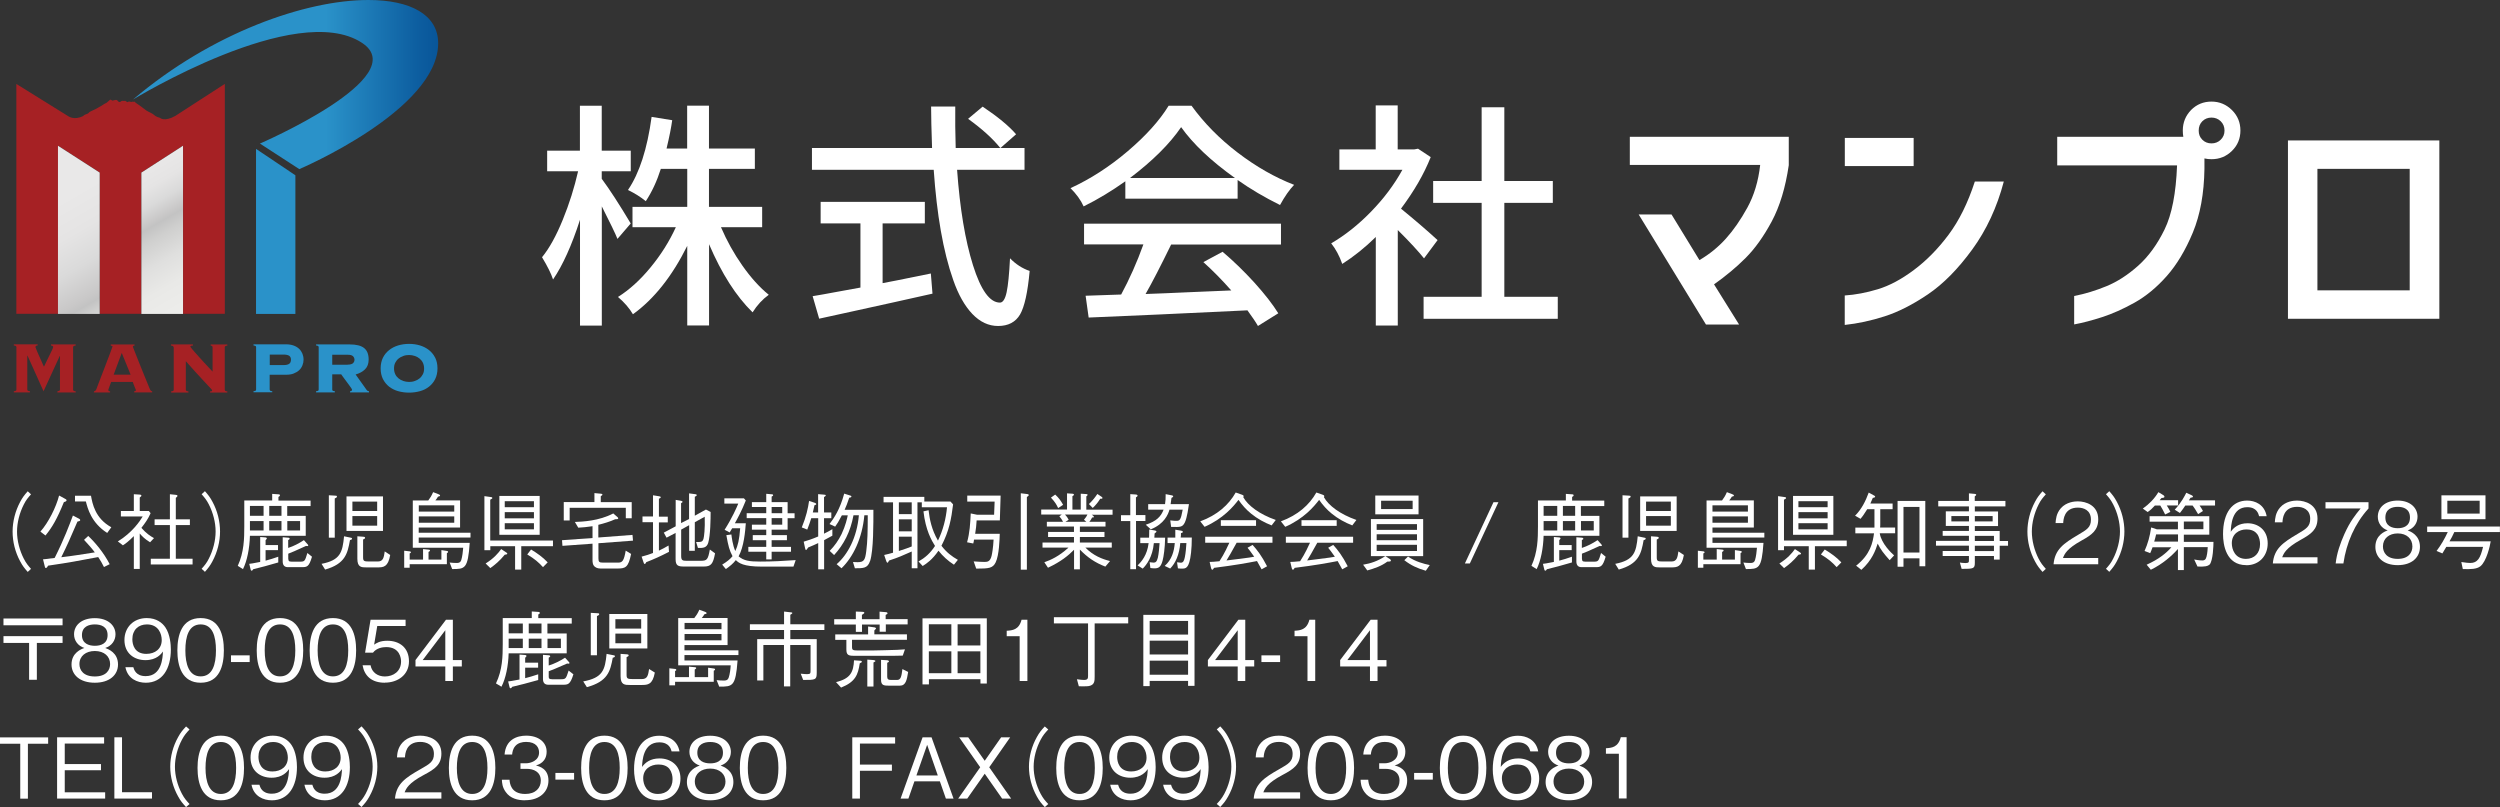 <?xml version="1.0" encoding="UTF-8"?>
<svg id="_レイヤー_2" data-name="レイヤー 2" xmlns="http://www.w3.org/2000/svg" xmlns:xlink="http://www.w3.org/1999/xlink" viewBox="0 0 287.67 92.86">
  <rect x="0" y="0" width="287.67" height="92.86" fill="#333333" stroke="none"/>
  <defs>
    <style>
      .cls-1 {
        fill: #a62124;
      }

      .cls-2 {
        fill: #fff;
      }

      .cls-3 {
        fill: url(#_名称未設定グラデーション_2);
      }

      .cls-4 {
        fill: none;
      }

      .cls-5 {
        fill: url(#_名称未設定グラデーション_14);
      }

      .cls-6 {
        clip-path: url(#clippath-1);
      }

      .cls-7 {
        fill: url(#_名称未設定グラデーション_12);
      }

      .cls-8 {
        fill: #2a92c9;
      }

      .cls-9 {
        clip-path: url(#clippath-2);
      }

      .cls-10 {
        clip-path: url(#clippath);
      }
    </style>
    <clipPath id="clippath">
      <polygon class="cls-4" points="6.67 36.12 11.47 36.12 11.47 19.86 6.67 16.77 6.67 36.12"/>
    </clipPath>
    <linearGradient id="_名称未設定グラデーション_12" data-name="名称未設定グラデーション 12" x1="1247.95" y1="-7083.29" x2="1249.24" y2="-7083.29" gradientTransform="translate(105519.09 -18572.44) rotate(90) scale(14.9 -14.9)" gradientUnits="userSpaceOnUse">
      <stop offset="0" stop-color="#e9e8e8"/>
      <stop offset=".21" stop-color="#e5e4e4"/>
      <stop offset=".4" stop-color="#dadada"/>
      <stop offset=".58" stop-color="#c9c8c8"/>
      <stop offset=".62" stop-color="#c3c3c3"/>
      <stop offset=".67" stop-color="#cfcfce"/>
      <stop offset=".77" stop-color="#dfdfde"/>
      <stop offset=".87" stop-color="#e9e9e7"/>
      <stop offset="1" stop-color="#ededeb"/>
    </linearGradient>
    <clipPath id="clippath-1">
      <polygon class="cls-4" points="16.27 19.86 16.27 36.12 21.06 36.12 21.06 16.77 16.27 19.86"/>
    </clipPath>
    <linearGradient id="_名称未設定グラデーション_2" data-name="名称未設定グラデーション 2" x1="1294.56" y1="-7133.31" x2="1295.85" y2="-7133.31" gradientTransform="translate(92970.51 -16849) rotate(90) scale(13.03 -13.03)" gradientUnits="userSpaceOnUse">
      <stop offset="0" stop-color="#e9e8e8"/>
      <stop offset=".13" stop-color="#e5e4e4"/>
      <stop offset=".24" stop-color="#dadada"/>
      <stop offset=".34" stop-color="#c9c8c8"/>
      <stop offset=".37" stop-color="#c3c3c3"/>
      <stop offset=".45" stop-color="#cfcfce"/>
      <stop offset=".61" stop-color="#dfdfde"/>
      <stop offset=".78" stop-color="#e9e9e7"/>
      <stop offset="1" stop-color="#ededeb"/>
    </linearGradient>
    <clipPath id="clippath-2">
      <path class="cls-4" d="M15.33,11.44S34.07-.03,41.64,4.92c6.02,3.93-11.73,11.6-11.73,11.6l4.53,2.94s15.98-6.79,15.98-14.48c0-3.3-3.21-4.98-8.03-4.98-7.2,0-18,3.75-27.07,11.44"/>
    </clipPath>
    <linearGradient id="_名称未設定グラデーション_14" data-name="名称未設定グラデーション 14" x1="846.25" y1="-6982.11" x2="847.54" y2="-6982.11" gradientTransform="translate(-23083.72 -190571.99) scale(27.3 -27.3)" gradientUnits="userSpaceOnUse">
      <stop offset="0" stop-color="#2a92c9"/>
      <stop offset=".53" stop-color="#2a92c9"/>
      <stop offset=".83" stop-color="#0d5ea0"/>
      <stop offset="1" stop-color="#00478e"/>
    </linearGradient>
  </defs>
  <g id="_レイヤー_2-2" data-name="レイヤー 2">
    <g>
      <g>
        <g>
          <path class="cls-1" d="M9.58,13.33c.06-.04.2-.16.29-.17.08-.01.3-.1.37-.21.06-.11.6-.3.72-.38s.74-.39.87-.5c.13-.1.29-.18.39-.22.1-.04.35-.31.43-.36.08-.05.12-.02.21.05.09.06.16.04.24,0,.08-.04.29-.05.33-.04.04.02.12.1.2.19.07.09.2.05.24.01.03-.04.14-.1.24-.1s.18.03.24,0c.07-.02.14.04.24.12.1.08.16-.01.19-.03.02-.02.11.02.16,0,.05-.02.08.05.15.05s.15-.05.15-.05c.07.07.14.01.18,0,.04-.01.06,0,.13.08.07.08.34.24.45.32.1.08.68.49.78.58.1.09.45.26.6.33.15.07.3.17.4.27s.39.23.61.28c0,0,.49.51,1.78-.21l5.7-3.69v26.46h-4.8v-19.35l-4.8,3.09v16.26h-4.8v-16.26l-4.8-3.09v19.35H1.88V9.66l5.94,3.69s.69.55,1.77-.01"/>
          <polygon class="cls-8" points="33.99 20.17 29.46 17.13 29.46 36.12 33.99 36.12 33.99 20.17"/>
          <path class="cls-1" d="M6.6,45.02c.13-.01.21-.04.25-.07.03-.03.05-.07.05-.12v-3.86l-.02-.02-1.87,4.07-1.85-4.11h-.02v3.92s.02.09.05.12c.03.03.11.05.25.07v.13h-1.85v-.13c.13-.01.21-.04.25-.07.03-.03.05-.07.05-.12v-4.89s-.02-.09-.05-.12c-.03-.03-.11-.05-.25-.07v-.13h2.74v.13c-.17,0-.25.07-.25.19,0,0,.02.06.06.17.04.11.1.24.16.39.07.15.14.32.22.5.08.18.16.35.23.51.07.16.14.31.19.44.06.12.1.21.12.25.12-.26.24-.52.37-.78.12-.25.24-.48.34-.69.1-.21.18-.38.25-.52.06-.14.1-.23.1-.26,0-.12-.08-.18-.25-.19v-.13h2.84v.13c-.13.01-.21.04-.25.07-.03.03-.05.07-.05.12v4.89s.02.09.05.12c.03.03.11.05.25.07v.13h-2.1v-.13Z"/>
          <path class="cls-1" d="M12.48,44.92s.01.06.04.08c.02.02.07.03.15.03v.13h-1.86v-.13c.08-.01.13-.04.17-.07.03-.03.07-.09.11-.17.01-.04.05-.13.1-.28.06-.15.13-.35.22-.58.09-.23.19-.5.3-.78.11-.29.22-.58.34-.88.11-.3.22-.59.33-.87.11-.28.2-.54.29-.76.08-.22.15-.41.2-.55.05-.14.08-.21.08-.22,0-.03-.02-.06-.07-.07-.05-.01-.09-.02-.14-.03v-.13h2.74v.13c-.06,0-.1.02-.14.03-.03.01-.05.05-.05.1,0,.01.03.11.1.27.07.17.15.39.26.66.11.27.23.57.36.91.14.34.28.69.42,1.04.15.35.29.7.42,1.03.14.34.26.64.37.9.06.12.1.21.14.25.04.04.09.06.15.06v.13h-2.07v-.13c.13,0,.2-.05.2-.13,0,0-.02-.05-.05-.14-.04-.09-.07-.19-.12-.29-.04-.11-.08-.21-.12-.31-.04-.1-.06-.16-.07-.2h-2.49c-.07.19-.12.34-.17.46-.04.12-.08.21-.1.28-.02.07-.04.12-.05.15-.01.03-.02.05-.02.07M15.03,43.11l-1.02-2.5-.93,2.5h1.95Z"/>
          <path class="cls-1" d="M19.97,39.95s-.02-.09-.05-.12c-.03-.03-.11-.05-.25-.07v-.13h2.53v.13c-.12,0-.2.02-.24.05-.04.02-.06.05-.06.09,0,.01.05.08.14.19.09.11.21.25.36.42.15.17.31.35.5.56.19.21.37.41.56.62.19.21.37.4.55.59.17.19.32.34.45.48v-2.8c0-.12-.07-.18-.22-.19v-.13h1.92v.13c-.13.01-.22.04-.25.07-.03.03-.05.07-.05.12v4.89s.02.09.05.12c.03.03.11.05.25.07v.13h-1.99v-.13c.1,0,.16-.01.19-.03.03-.02.05-.05.05-.08,0-.02-.01-.05-.03-.08-.02-.03-.07-.08-.14-.16-.07-.08-.17-.19-.31-.33-.14-.14-.32-.34-.54-.58-.22-.24-.5-.54-.83-.9-.33-.36-.72-.8-1.18-1.32v3.29s.02.09.05.12c.03.03.11.05.25.07v.13h-1.99v-.13c.13-.01.22-.04.25-.07.03-.03.05-.07.05-.12v-4.89Z"/>
          <path class="cls-8" d="M31.03,44.83s.02.09.05.12c.03.03.11.05.25.07v.12h-2.16v-.12c.13-.01.21-.04.25-.07.03-.03.05-.07.05-.12v-4.89c0-.05-.02-.09-.05-.12-.03-.03-.11-.05-.25-.07v-.13h3.75c.33,0,.62.05.87.14.25.09.46.22.63.38.17.16.29.35.38.56.08.21.13.43.13.67s-.04.45-.13.67c-.08.21-.21.4-.38.56-.17.16-.38.28-.63.38-.25.1-.54.14-.87.14h-1.89v1.71ZM32.63,42.01c.29,0,.51-.05.65-.15.14-.1.2-.26.2-.48,0-.2-.07-.35-.2-.44-.14-.09-.35-.14-.65-.14h-1.59v1.21h1.59Z"/>
          <path class="cls-8" d="M38.23,44.83c0,.05.02.09.05.12.03.03.11.06.25.07v.13h-2.16v-.13c.13-.01.21-.04.25-.07.03-.03.05-.07.05-.12v-4.89s-.02-.09-.05-.12c-.03-.03-.11-.05-.25-.07v-.12h3.84c.78,0,1.34.14,1.69.42.35.28.52.72.52,1.32,0,.48-.14.86-.42,1.13-.28.27-.64.47-1.08.59l1.24,1.74c.08.13.19.19.3.19v.13h-2.18v-.13c.15,0,.23-.07.23-.19,0-.01-.03-.06-.08-.15-.06-.08-.13-.19-.21-.3-.08-.12-.18-.25-.28-.38-.1-.14-.2-.27-.29-.39-.1-.12-.18-.24-.25-.34-.07-.1-.11-.16-.14-.2h-1.03v1.76ZM39.99,41.96c.31,0,.52-.06.63-.17.12-.11.17-.25.17-.4s-.06-.29-.17-.4c-.11-.12-.33-.17-.63-.17h-1.76v1.15h1.76Z"/>
          <path class="cls-8" d="M47.07,39.57c.45,0,.87.06,1.26.18.39.12.74.3,1.04.54.3.24.53.53.71.88.17.35.26.75.26,1.22s-.09.87-.26,1.22c-.17.35-.41.64-.71.88-.3.24-.64.41-1.04.52-.39.11-.82.17-1.26.17s-.87-.06-1.26-.17c-.39-.11-.74-.29-1.04-.52-.3-.24-.53-.53-.71-.88-.17-.35-.26-.75-.26-1.22s.09-.87.26-1.22c.17-.35.41-.64.71-.88.3-.24.64-.42,1.04-.54.39-.12.82-.18,1.26-.18M47.07,40.85c-.23,0-.45.03-.66.11-.21.07-.39.17-.55.3-.16.13-.28.29-.38.48-.1.19-.14.41-.14.66s.05.46.14.66c.09.19.22.35.38.48.16.13.34.23.55.3.21.07.43.11.66.11s.45-.03.66-.11c.21-.07.39-.17.55-.3.16-.13.28-.29.38-.48.1-.19.14-.41.14-.66s-.05-.46-.14-.66c-.09-.19-.22-.35-.38-.48-.16-.13-.34-.23-.55-.3-.21-.07-.42-.11-.66-.11"/>
          <g class="cls-10">
            <rect class="cls-7" x="2.16" y="16.87" width="13.83" height="19.15" transform="translate(-12.01 8.08) rotate(-30)"/>
          </g>
          <g class="cls-6">
            <rect class="cls-3" x="11.75" y="16.87" width="13.83" height="19.15" transform="translate(-10.72 12.87) rotate(-30)"/>
          </g>
          <g class="cls-9">
            <rect class="cls-5" x="15.33" y="-.03" width="35.1" height="19.49"/>
          </g>
        </g>
        <g>
          <path class="cls-2" d="M72.58,25.71l-1.53,1.78c-.23-.59-.84-1.84-1.8-3.74v13.72h-2.51v-12.18c-.95,2.95-1.99,5.24-3.1,6.87-.23-.7-.66-1.55-1.27-2.56.85-1.04,1.64-2.48,2.39-4.32.75-1.84,1.33-3.69,1.76-5.57h-3.56v-2.37h3.77v-5.17h2.51v5.17h3.34v2.37h-3.34v.86c.92,1.24,2.03,2.96,3.34,5.15M87.7,26.14h-4.74c.67,1.56,1.49,3.04,2.47,4.43.98,1.39,1.99,2.51,3.03,3.35-.72.52-1.34,1.19-1.86,2.02-1.89-1.84-3.56-4.45-5.01-7.84v9.35h-2.51v-9.16c-1.74,3.5-3.83,6.13-6.25,7.87-.41-.7-.99-1.37-1.72-1.99,1.29-.81,2.54-1.93,3.73-3.38,1.2-1.45,2.17-2.99,2.93-4.65h-4.99v-2.34h6.3v-4.37h-3.04c-.45,1.42-1.03,2.66-1.73,3.72-.57-.47-1.25-.9-2.05-1.29,1.31-1.92,2.22-4.72,2.72-8.41l2.37.38c-.11.81-.32,1.89-.65,3.26h2.37v-4.93h2.51v4.93h5.28v2.34h-5.28v4.37h6.12v2.34Z"/>
          <path class="cls-2" d="M117.89,19.54h-7.76c.32,4.45.93,8.12,1.83,10.98.9,2.86,1.93,4.3,3.1,4.3.34,0,.6-.4.77-1.19.17-.79.3-2.09.39-3.91.66.68,1.42,1.17,2.26,1.46-.22,2.44-.59,4.11-1.1,5-.52.89-1.37,1.33-2.53,1.33-1.1,0-2.08-.46-2.97-1.39-.88-.93-1.61-2.22-2.19-3.89-.59-1.67-1.06-3.56-1.43-5.66-.37-2.1-.64-4.45-.82-7.03h-14.01v-2.51h13.82c-.07-2.08-.11-3.68-.11-4.77h2.78c-.02,1.45,0,3.05.05,4.77h7.92v2.51ZM101.56,25.71v6.87c.54-.09,2.39-.46,5.55-1.11l.19,2.32c-1.35.31-2.81.63-4.39.98-1.58.35-3.23.72-4.95,1.09-1.71.38-2.95.65-3.7.81l-.75-2.59c.57-.09,1.52-.26,2.86-.51,1.33-.25,2.21-.41,2.64-.48v-7.38h-4.58v-2.48h11.99v2.48h-4.85ZM111.4,13.67l1.67-1.4c1.72,1.15,3.01,2.21,3.85,3.18l-1.81,1.59c-.88-1.1-2.12-2.22-3.72-3.37"/>
          <path class="cls-2" d="M129.49,22.85v-1.99c-1.56,1.11-3.16,2.08-4.8,2.89-.32-.72-.83-1.42-1.51-2.1,2.3-1.06,4.49-2.47,6.57-4.24,2.08-1.77,3.66-3.51,4.72-5.24h2.64c1.44,1.99,3.21,3.79,5.32,5.4,2.11,1.61,4.27,2.84,6.48,3.7-.54.56-1.08,1.33-1.62,2.32-1.78-.88-3.41-1.84-4.88-2.88v2.15h-12.93ZM124.74,28.14v-2.4h22.66v2.4h-12.64c-1.2,2.46-2.18,4.36-2.94,5.69,1.19-.04,2.96-.11,5.32-.22,2.36-.11,3.88-.17,4.54-.19-1.08-1.22-2.15-2.31-3.21-3.26l2.21-1.19c1.25,1.06,2.48,2.25,3.68,3.57,1.19,1.32,2.1,2.49,2.73,3.51l-2.34,1.46c-.23-.41-.64-1.02-1.21-1.8-7.47.36-13.57.64-18.27.83l-.35-2.51,4.09-.14c.95-1.76,1.81-3.68,2.56-5.77h-6.84ZM130.03,20.48h12.07c-2.75-1.96-4.81-3.91-6.19-5.85-1.31,1.92-3.27,3.87-5.88,5.85"/>
          <path class="cls-2" d="M165.42,27.63l-1.56,2.1c-.65-.81-1.65-1.9-3.02-3.26v10.99h-2.53v-10.19c-1.22,1.2-2.51,2.24-3.86,3.1-.32-.92-.75-1.71-1.27-2.37,1.58-.92,3.11-2.13,4.58-3.64,1.47-1.51,2.68-3.12,3.61-4.82h-7.25v-2.35h4.18v-5.06h2.53v5.06h1.91l.43-.08,1.46.97c-.77,1.94-1.91,3.91-3.42,5.93,1.54,1.26,2.95,2.46,4.2,3.61M173.1,34.15h6.15v2.53h-15.44v-2.53h6.68v-10.81h-5.58v-2.51h5.58v-8.49h2.61v8.49h5.58v2.51h-5.58v10.81Z"/>
          <path class="cls-2" d="M187.54,18.98v-3.24h18.29v3.27c-.38,2.58-1.03,4.73-1.96,6.47-.93,1.73-1.93,3.13-3,4.2-1.07,1.07-2.28,2.08-3.64,3.04l2.88,4.62h-3.81l-7.74-12.66h3.78l3.21,5.25c1.16-.68,2.17-1.5,3.05-2.48.87-.97,1.69-2.15,2.46-3.55.77-1.4,1.27-3.04,1.48-4.92h-14.99Z"/>
          <path class="cls-2" d="M212.28,15.87h7.92v3.24h-7.92v-3.24ZM230.57,20.9c-.78,2.96-1.99,5.56-3.63,7.81-1.64,2.25-3.34,3.97-5.1,5.16-1.76,1.19-3.42,2.03-4.98,2.53-1.56.5-3.09.83-4.59.99v-3.39c1.22-.08,2.49-.32,3.81-.72,1.32-.4,2.7-1.13,4.14-2.21,1.44-1.07,2.77-2.42,3.99-4.05,1.22-1.63,2.23-3.67,3.03-6.13h3.33Z"/>
          <path class="cls-2" d="M236.72,19.04v-3.3h14.51c-.04-.22-.06-.46-.06-.72,0-.92.32-1.71.96-2.37.64-.64,1.42-.96,2.34-.96s1.7.33,2.36.98c.65.65.97,1.43.97,2.35s-.32,1.7-.97,2.34c-.65.64-1.43.96-2.36.96-.28,0-.55-.03-.81-.09v1.2c-.04,2.84-.49,5.28-1.33,7.32-.85,2.04-1.85,3.71-3.01,5.02-1.16,1.31-2.4,2.33-3.71,3.06-1.31.73-2.55,1.28-3.72,1.66-1.17.38-2.24.66-3.22.84v-3.27c1.24-.24,2.48-.62,3.72-1.13,1.24-.51,2.45-1.29,3.64-2.35,1.19-1.06,2.2-2.45,3.04-4.17.84-1.72,1.32-4.18,1.44-7.38h-13.8ZM255.97,15.03c0-.44-.15-.8-.44-1.08-.29-.28-.65-.42-1.06-.42s-.77.14-1.05.42c-.28.28-.42.64-.42,1.08s.14.77.42,1.05c.28.28.63.42,1.05.42s.78-.14,1.06-.42c.29-.28.44-.63.44-1.05"/>
          <path class="cls-2" d="M280.69,36.68h-17.42v-20.52h17.42v20.52ZM277.28,19.43h-10.62v13.98h10.62v-13.98Z"/>
        </g>
      </g>
      <g>
        <path class="cls-2" d="M3.57,56.88c-.36.41-.57.65-.83,1.17-.49.96-.78,2.08-.78,3.12s.29,2.16.78,3.12c.27.52.47.76.83,1.17l-.38.35c-.37-.42-.59-.69-.87-1.22-.57-1.05-.87-2.25-.87-3.42s.31-2.37.87-3.42c.28-.53.5-.8.87-1.22l.38.35Z"/>
        <path class="cls-2" d="M7.35,57.78c-.76,1.89-1.36,2.93-2.12,3.84l-.58-.45c.92-1.04,1.8-2.79,2.15-4.15l.77.42c.06.03.09.09.09.12,0,.13-.14.17-.31.22ZM11.96,65.24c-.25-.5-.36-.68-.66-1.14-.58.11-1.9.36-2.86.53-.67.12-1.61.27-2.91.46-.04.08-.14.27-.25.27-.07,0-.1-.07-.12-.15l-.21-.85c.17-.02.23-.02.32-.03.17-.02.87-.11,1.02-.13,1.07-2.12,1.7-3.81,2.1-4.88l.71.37c.1.06.13.1.13.15,0,.11-.11.13-.32.18-.86,2-1.19,2.75-1.86,4.1,1.18-.13,2.57-.36,3.86-.56-.39-.52-.87-1.04-1.24-1.44l.48-.45c.79.74,1.8,1.94,2.47,3.25l-.66.33ZM12.33,61.32c-1.83-1.16-2.25-2.84-2.45-3.62h-1.25v-.66h1.84c.16.89.47,2.61,2.34,3.63l-.47.65Z"/>
        <path class="cls-2" d="M15.39,61.7c-.6.61-.98.88-1.25,1.05l-.58-.45c1.64-1,2.54-2.33,2.86-2.87h-2.51v-.63h1.49v-1.93l.65.04c.07,0,.22.02.22.12,0,.06-.02.08-.19.22v1.55h1.04l.21.25c-.26.62-.65,1.17-1.06,1.69.56.65,1.08.98,1.45,1.18l-.45.48c-.58-.35-.91-.68-1.19-1.01v4.08h-.68v-3.77ZM19.55,56.87l.68.07c.07,0,.19.03.19.11s-.06.13-.19.24v2.47h1.62v.66h-1.62v3.87h1.93v.66h-4.81v-.66h2.2v-3.87h-1.76v-.66h1.76v-2.89Z"/>
        <path class="cls-2" d="M23.2,65.45c.36-.41.57-.65.83-1.17.49-.96.78-2.08.78-3.12s-.29-2.16-.78-3.12c-.27-.52-.47-.76-.83-1.17l.38-.35c.37.42.59.69.87,1.22.57,1.05.87,2.25.87,3.42s-.31,2.37-.87,3.42c-.28.53-.5.8-.87,1.22l-.38-.35Z"/>
        <path class="cls-2" d="M28.76,61.64c-.04,1.44-.32,2.89-.8,3.85l-.6-.38c.72-1.56.75-3.14.75-4.53v-2.99h3.21v-.76l.72.05c.06,0,.17,0,.17.12,0,.08-.03.1-.17.18v.42h3.7v.63h-2.69v1.13h2.13v2.29h-6.43ZM30.57,64.51c.57-.16.8-.22,1.45-.45v.66c-.65.2-2.48.7-2.88.78-.05.08-.12.17-.18.17s-.09-.04-.11-.1l-.17-.69c.28-.03.32-.04,1.26-.22v-2.87l.62.05s.15.02.15.12c0,.03-.09.13-.15.2v.56h1.43v.58h-1.43v1.21ZM30.33,58.22h-1.57v1.13h1.57v-1.13ZM30.33,59.96h-1.57v1.08h1.57v-1.08ZM32.39,58.22h-1.41v1.13h1.41v-1.13ZM32.39,59.96h-1.41v1.08h1.41v-1.08ZM33.18,64.31c0,.2.03.32.38.32h.96c.55,0,.57-.07.85-1l.53.43c-.35,1.2-.59,1.2-1.2,1.2h-1.59c-.34,0-.58-.19-.58-.65v-2.79l.63.05s.17,0,.17.12c0,.05-.02.07-.17.16v.9c.66-.22,1.22-.51,1.81-.9l.45.51s.05.06.05.1c0,.06-.07.08-.11.08-.04,0-.05,0-.15-.02-.67.3-1.08.49-1.35.61-.31.13-.43.18-.69.28v.61ZM34.53,59.96h-1.47v1.08h1.47v-1.08Z"/>
        <path class="cls-2" d="M37,64.88c2.15-.42,2.41-1.3,2.59-3.17l.77.16c.05,0,.15.03.15.1,0,.13-.17.17-.24.18-.28,1.57-.55,2.73-2.86,3.39l-.41-.66ZM37.84,56.99l.71.04c.16,0,.22.02.22.1,0,.11-.06.14-.25.23v4.51h-.68v-4.88ZM39.87,57.12h4.2v3.97h-4.2v-3.97ZM43.4,58.8v-1.08h-2.85v1.08h2.85ZM43.4,60.49v-1.11h-2.85v1.11h2.85ZM42.18,65.29c-.58,0-1.06,0-1.06-1v-2.58l.68.05c.08,0,.21.02.21.12,0,.11-.13.16-.23.2v2.05c0,.42.1.48.67.48h1.02c.62,0,.7-.45.8-1.16l.63.41c-.24,1.38-.76,1.43-1.46,1.43h-1.26Z"/>
        <path class="cls-2" d="M50.79,63.3l.6.09c.09,0,.17.04.17.11s-.03.09-.14.15v1.27h-4.28v.41h-.63v-1.96l.6.07c.12,0,.17.06.17.12s-.06.1-.14.12v.71h1.54v-1.21l.6.06c.09,0,.2.02.2.1s-.1.14-.17.17v.88h1.48v-1.06ZM52.94,57.59v3.11h-4.76v.6h5.96v.55h-5.96v.62h5.87c-.21,3-.54,3.01-2.02,3.01l-.29-.75c.23.03.56.05.8.05.43,0,.52-.16.62-.67.02-.1.1-.51.14-1.08h-5.8v-5.44h1.78c.23-.31.37-.52.56-.96l.6.23c.05.02.2.08.2.16,0,.08-.08.09-.24.13-.1.17-.17.27-.3.43h2.83ZM52.27,58.87v-.72h-4.08v.72h4.08ZM52.27,60.15v-.73h-4.08v.73h4.08Z"/>
        <path class="cls-2" d="M59.98,62.85v2.69h-.71v-2.69h-2.85v.46h-.68v-6.22l.71.1c.1,0,.2.03.2.11,0,.05,0,.08-.24.2v4.7h7.22v.65h-3.66ZM58.08,63.83c-.6.73-1.14,1.17-1.66,1.54l-.54-.53c.95-.6,1.42-1.15,1.79-1.66l.57.38c.07.05.13.08.13.14,0,.09-.09.11-.29.13ZM57.46,61.54v-4.47h4.64v4.47h-4.64ZM61.44,57.67h-3.36v.69h3.36v-.69ZM61.44,58.93h-3.36v.71h3.36v-.71ZM61.44,60.2h-3.36v.71h3.36v-.71ZM62.48,65.26c-.54-.59-.94-.93-1.81-1.46l.44-.57c.69.42,1.35.88,1.91,1.48l-.54.55Z"/>
        <path class="cls-2" d="M68.86,62.5v1.74c0,.42.09.5.53.5h1.74c.51,0,.67-.25.87-1.38l.62.38c-.32,1.58-.65,1.68-1.61,1.68h-1.7c-.35,0-.58,0-.83-.18-.29-.21-.3-.54-.3-.83v-1.85l-3.46.25-.05-.65,3.51-.25v-1.36c-.69.1-1.07.14-1.64.17l-.39-.66c.88-.03,2.76-.11,4.42-.98l.49.43s.08.07.08.14c0,.1-.16.1-.36.1-.54.26-1.32.49-1.93.64v1.46l3.93-.3.06.66-3.99.3ZM72.01,59.64v-1.21h-6.46v1.46h-.68v-2.12h3.53v-1.03l.74.07c.06,0,.18.02.18.11,0,.05-.02.06-.19.18v.68h3.56v1.86h-.68Z"/>
        <path class="cls-2" d="M74.38,64.66c-.07.15-.12.23-.2.23-.06,0-.08-.04-.13-.18l-.22-.66c.61-.16.83-.24,1.31-.42v-3.54h-1.21v-.66h1.21v-2.44l.69.11c.07,0,.2.04.2.12,0,.07-.08.11-.21.17v2.06h1.02v.66h-1.02v3.25c.39-.18.71-.36,1.11-.59l.05.73c-1.07.55-1.78.86-2.6,1.18ZM80.98,65.19h-2.25c-.7,0-.99-.09-.99-.86v-3.01l-1.04.55-.32-.58,1.37-.73v-3.04l.59.1s.2.03.2.12c0,.06-.05.09-.17.16v2.29l.92-.47v-2.95l.68.09c.08,0,.2.02.2.11,0,.08-.05.11-.22.19v2.18l1.28-.71.54.28c0,.76-.02,2.71-.28,3.56-.19.59-.61.59-1.18.58l-.21-.68c.61,0,.75,0,.86-.42.05-.19.18-1.07.13-2.49l-1.14.63v3.29h-.65v-2.95l-.92.51v3.03c0,.49.15.56.6.56h1.65c.71,0,.84-.12,1.05-1.3l.6.44c-.23,1.23-.46,1.52-1.31,1.52Z"/>
        <path class="cls-2" d="M91.33,65.2h-3.65c-2.16,0-2.67-.42-3.01-.75-.32.41-.65.68-1.15,1.03l-.42-.51c.59-.36.94-.66,1.19-.97-.36-.68-.48-1.14-.71-2.42l.58-.08c.03.27.15,1.26.45,1.91.3-.64.46-1.28.56-2.62h-.92c-.07.13-.1.17-.29.48l-.58-.31c.88-1.39,1.4-2.58,1.57-3.01h-1.6v-.61h2.25l.22.25c-.48,1.21-.94,2.04-1.26,2.62h1.26c-.07.91-.21,2.69-.83,3.81.6.49,1.17.6,2.47.6,1.37,0,2.74-.07,4.1-.17l-.26.75ZM90.63,59.62v1.33h-1.84v.63h1.76v.58h-1.76v.77h2.23v.56h-2.23v.88h-.62v-.88h-2.06v-.56h2.06v-.77h-1.55v-.58h1.55v-.63h-1.65v-.58h1.65v-.75h-2.25v-.57h2.25v-.71h-1.65v-.56h1.65v-.96l.67.06c.06,0,.12.02.12.1s-.06.11-.17.16v.64h1.84v1.28h.8v.57h-.8ZM90.01,58.34h-1.22v.71h1.22v-.71ZM90.01,59.62h-1.22v.75h1.22v-.75Z"/>
        <path class="cls-2" d="M94.83,62.16v3.35h-.68v-3.02c-.46.22-.63.29-1.16.51-.06.09-.18.29-.24.29s-.09-.13-.11-.21l-.16-.75c.47-.14.97-.3,1.67-.6v-2.1h-.8c-.17.54-.24.74-.46,1.31l-.63-.25c.52-1.27.71-2.18.84-3.05l.69.23c.08.03.14.09.14.13,0,.08-.13.11-.21.14-.08.4-.11.51-.19.83h.61v-2.11l.7.06c.08,0,.18.02.18.09,0,.05-.02.07-.2.19v1.77h.84v.66h-.84v1.78c.34-.16.65-.34.96-.52v.75c-.37.21-.63.35-.96.52ZM100.11,64.56c-.27.83-.75.83-1.74.83l-.22-.72c.17,0,.35.02.53.02.74,0,.87-.25,1-1.28.14-1.06.17-2.29.17-4.12h-.39c-.24,2.63-1.28,4.8-2.63,6.1l-.56-.47c1.25-1.07,2.34-3.05,2.56-5.63h-.62c-.35,1.89-1.11,3.36-2.23,4.58l-.51-.48c.56-.56,1.02-1.22,1.37-1.94.46-.97.64-1.81.71-2.15h-.68c-.38.73-.53.97-.77,1.3l-.65-.3c.52-.68,1.21-1.7,1.69-3.5l.66.21c.07.02.17.05.17.12,0,.11-.2.14-.25.14-.23.69-.34.96-.53,1.39h3.31c0,1.53.02,4.66-.38,5.9Z"/>
        <path class="cls-2" d="M101.74,63.86c.37-.09.58-.13,1.02-.26v-5.8h-1.09v-.63h4.69v.54h3.01l.3.33c-.2,1.64-.45,3.06-1.34,4.76.6.78,1.19,1.22,1.89,1.62l-.45.56c-.68-.43-1.28-.98-1.78-1.61-.7,1.02-1.36,1.48-1.82,1.76l-.48-.52c.74-.42,1.35-.94,1.9-1.79-.39-.62-1.08-1.79-1.33-3.98l.59-.13c.12,1.03.33,2.19,1.08,3.5.58-1.2.92-2.51,1.04-3.84h-2.9v-.57h-.5v7.59h-.66v-1.93c-1.03.46-1.49.67-2.61,1.04-.07.14-.12.25-.18.25-.07,0-.1-.1-.14-.18l-.24-.71ZM104.91,57.8h-1.48v1.36h1.48v-1.36ZM104.91,59.76h-1.48v1.38h1.48v-1.38ZM103.43,63.4c.71-.22,1.07-.36,1.48-.52v-1.13h-1.48v1.65Z"/>
        <path class="cls-2" d="M115.04,59.88h-2.66c-.03.57-.08.98-.17,1.54h2.83c-.02.65-.07,2.46-.47,3.29-.33.68-.78.72-2.24.72l-.29-.83c.5.04,1.01.06,1.22.06.36,0,.67-.02.84-.7.06-.25.18-.9.23-1.87h-2.25c-.02.18-.05.31-.09.45l-.71-.14c.31-1.15.36-2.1.42-3.32l.73.15h1.96l.06-1.51h-3.15v-.69h3.84l-.09,2.85ZM118.16,57.19v8.36h-.7v-8.79l.75.09s.17.02.17.11c0,.07-.08.13-.22.23Z"/>
        <path class="cls-2" d="M125.6,59.21l.17.12s.1.08.1.14c0,.1-.11.08-.2.07-.11.24-.2.36-.32.5h1.86v.55h-2.95v.62h2.83v.58h-2.83v.64h3.67v.58h-3.04c.92.93,1.92,1.32,2.84,1.55l-.54.64c-1.18-.46-2.04-1.04-2.93-1.96v2.27h-.67v-2.25c-.66.67-1.51,1.37-3,2.07l-.42-.63c.72-.26,1.68-.67,2.78-1.69h-2.99v-.58h3.62v-.64h-2.98v-.58h2.98v-.62h-3.12v-.55h1.86c-.14-.27-.23-.41-.42-.62l.27-.21h-2.36v-.58h2.97v-1.86l.61.04c.11,0,.19.06.19.11s-.07.12-.18.18v1.54h.96v-1.83l.61.04c.13,0,.18.06.18.09,0,.05-.07.12-.15.18v1.53h3.02v.58h-2.44ZM121.76,58.47c-.18-.39-.33-.67-.83-1.21l.49-.35c.41.38.63.67.91,1.18l-.58.38ZM122.55,59.21c.2.21.29.35.42.6l-.37.23h2.4l-.27-.23c.23-.28.31-.41.4-.6h-2.58ZM126.6,57.39c-.26.42-.5.71-.86,1.06l-.44-.45c.47-.45.72-.79.97-1.16l.44.29c.06.05.15.1.15.17,0,.11-.17.1-.26.09Z"/>
        <path class="cls-2" d="M130.72,59.96v5.54h-.66v-5.54h-1.07v-.68h1.07v-2.42l.61.04c.21,0,.23.12.23.14,0,.08-.15.17-.19.19v2.04h1.09v.68h-1.09ZM133.78,64.5c-.21.79-.49.9-.96.9-.16,0-.27-.02-.45-.04l-.08-.67c.08,0,.27.05.45.05.21,0,.37-.08.49-.56.11-.48.16-1.14.2-1.68h-.66c-.14,1.59-.85,2.51-1.28,2.93l-.59-.37c.45-.43,1.1-1.17,1.27-2.56h-.96v-.63h1.01c0-.15.02-.28.02-.94l.64.11c.14.02.19.09.19.13s-.04.1-.21.21c-.02.31-.02.35-.03.49h1.24c-.02,1.18-.17,2.19-.29,2.63ZM136.34,60.11c-.27.55-.49.55-1.58.52l-.1-.75c.5.05.52.05.69.05.39,0,.52-.05.74-1.28h-1.52c-.16.55-.6,1.64-2.15,2.26l-.58-.53c1.25-.41,1.75-.95,2.05-1.73h-1.77v-.64h1.94c.06-.4.07-.66.07-1.15l.71.14s.16.03.16.11-.15.16-.2.18l-.1.72h2.11c-.05.32-.21,1.56-.47,2.1ZM136.84,64.72c-.2.69-.52.71-.81.71-.14,0-.25,0-.49-.03l-.1-.7s.4.05.44.05c.28,0,.38-.26.46-.65.09-.43.15-1.1.18-1.61h-.71c-.1,1.31-.55,2.32-1.16,2.93l-.63-.3c.83-.73,1.08-1.69,1.16-2.63h-.83v-.63h.89v-.91l.66.11c.07,0,.21.05.21.14,0,.08-.09.12-.22.15,0,.31,0,.32-.03.5h1.28c0,1.32-.13,2.34-.29,2.85Z"/>
        <path class="cls-2" d="M146.33,60.46c-.84-.33-1.65-.77-2.36-1.35-.56-.45-1.05-1-1.46-1.59-.61.79-1.76,2.16-3.9,3.1l-.5-.63c1.94-.71,3.28-1.89,4.08-3.32l.71.25c.11.04.2.08.2.17,0,.05-.02.08-.04.12.53.96,1.87,1.97,3.74,2.62l-.48.63ZM142.3,62.45c-.58,1.07-.95,1.68-1.17,2.04.84-.11,1.79-.21,2.6-.33.25-.04.43-.07.59-.1-.44-.62-.55-.76-.77-1.03l.58-.33c.5.55,1.04,1.23,1.67,2.46l-.63.35c-.4-.72-.43-.76-.53-.95-1.19.23-2.55.48-4.94.78-.06.1-.14.22-.2.22-.08,0-.12-.12-.14-.18l-.17-.72c.3,0,.48-.02,1.13-.08.58-.88,1-1.83,1.14-2.13h-2.78v-.69h7.74v.69h-4.13ZM140.48,60.51v-.65h4.05v.65h-4.05Z"/>
        <path class="cls-2" d="M155.61,60.46c-.84-.33-1.65-.77-2.36-1.35-.56-.45-1.05-1-1.46-1.59-.61.79-1.76,2.16-3.9,3.1l-.5-.63c1.94-.71,3.28-1.89,4.08-3.32l.71.25c.11.04.2.08.2.17,0,.05-.02.08-.04.12.53.96,1.87,1.97,3.74,2.62l-.48.63ZM151.58,62.45c-.58,1.07-.95,1.68-1.17,2.04.84-.11,1.79-.21,2.6-.33.25-.04.43-.07.59-.1-.44-.62-.55-.76-.77-1.03l.58-.33c.5.55,1.04,1.23,1.67,2.46l-.63.35c-.4-.72-.43-.76-.53-.95-1.19.23-2.55.48-4.94.78-.06.1-.14.22-.2.22-.08,0-.12-.12-.14-.18l-.17-.72c.3,0,.48-.02,1.13-.08.58-.88,1-1.83,1.14-2.13h-2.78v-.69h7.74v.69h-4.13ZM149.76,60.51v-.65h4.05v.65h-4.05Z"/>
        <path class="cls-2" d="M159.64,64.62c-.68.52-1.49.79-2.31,1.02l-.48-.66c.87-.15,1.66-.4,2.56-.99l.55.36c.05.04.09.1.09.15,0,.12-.14.12-.41.12ZM157.75,63.99v-4.26h6.01v4.26h-6.01ZM158.25,59.18v-2.16h4.98v2.16h-4.98ZM163.05,60.31h-4.64v.66h4.64v-.66ZM163.05,61.48h-4.64v.68h4.64v-.68ZM163.05,62.69h-4.64v.71h4.64v-.71ZM162.55,57.62h-3.63v.96h3.63v-.96ZM164.05,65.67c-.94-.27-1.67-.6-2.46-1.21l.43-.42c.83.58,1.8.84,2.5.98l-.46.66Z"/>
        <path class="cls-2" d="M169.13,64.84h-.57l3.29-7.05h.57l-3.29,7.05Z"/>
        <path class="cls-2" d="M177.62,61.64c-.04,1.44-.32,2.89-.8,3.85l-.6-.38c.72-1.56.75-3.14.75-4.53v-2.99h3.21v-.76l.72.05c.06,0,.17,0,.17.12,0,.08-.03.1-.17.18v.42h3.7v.63h-2.69v1.13h2.13v2.29h-6.43ZM179.43,64.51c.57-.16.8-.22,1.45-.45v.66c-.65.2-2.48.7-2.88.78-.05.08-.12.17-.18.17s-.09-.04-.11-.1l-.17-.69c.28-.03.32-.04,1.26-.22v-2.87l.62.05s.15.02.15.12c0,.03-.09.13-.15.2v.56h1.43v.58h-1.43v1.21ZM179.19,58.22h-1.57v1.13h1.57v-1.13ZM179.19,59.96h-1.57v1.08h1.57v-1.08ZM181.25,58.22h-1.41v1.13h1.41v-1.13ZM181.25,59.96h-1.41v1.08h1.41v-1.08ZM182.04,64.31c0,.2.03.32.38.32h.96c.55,0,.57-.07.85-1l.53.43c-.35,1.2-.59,1.2-1.2,1.2h-1.59c-.34,0-.58-.19-.58-.65v-2.79l.63.05s.17,0,.17.12c0,.05-.02.07-.17.16v.9c.66-.22,1.22-.51,1.81-.9l.45.51s.05.06.05.1c0,.06-.07.08-.11.08-.04,0-.05,0-.15-.02-.67.3-1.08.49-1.35.61-.31.13-.43.18-.69.28v.61ZM183.39,59.96h-1.47v1.08h1.47v-1.08Z"/>
        <path class="cls-2" d="M185.86,64.88c2.15-.42,2.41-1.3,2.59-3.17l.77.16c.06,0,.15.03.15.1,0,.13-.17.17-.24.18-.28,1.57-.55,2.73-2.86,3.39l-.41-.66ZM186.7,56.99l.71.04c.16,0,.22.02.22.1,0,.11-.06.14-.25.23v4.51h-.68v-4.88ZM188.73,57.12h4.2v3.97h-4.2v-3.97ZM192.26,58.8v-1.08h-2.85v1.08h2.85ZM192.26,60.49v-1.11h-2.85v1.11h2.85ZM191.04,65.29c-.58,0-1.06,0-1.06-1v-2.58l.68.05c.08,0,.21.02.21.12,0,.11-.13.16-.23.2v2.05c0,.42.1.48.67.48h1.02c.62,0,.7-.45.8-1.16l.63.41c-.24,1.38-.76,1.43-1.46,1.43h-1.26Z"/>
        <path class="cls-2" d="M199.65,63.3l.6.09c.09,0,.17.04.17.11s-.03.09-.14.15v1.27h-4.28v.41h-.63v-1.96l.6.07c.12,0,.17.06.17.12s-.07.1-.14.12v.71h1.54v-1.21l.6.06c.09,0,.19.02.19.1s-.1.14-.17.17v.88h1.47v-1.06ZM201.81,57.59v3.11h-4.76v.6h5.97v.55h-5.97v.62h5.87c-.21,3-.54,3.01-2.02,3.01l-.29-.75c.23.03.56.05.8.05.43,0,.52-.16.62-.67.02-.1.1-.51.14-1.08h-5.8v-5.44h1.78c.23-.31.37-.52.56-.96l.6.23c.06.02.21.08.21.16,0,.08-.08.09-.24.13-.1.17-.17.27-.3.43h2.83ZM201.13,58.87v-.72h-4.08v.72h4.08ZM201.13,60.15v-.73h-4.08v.73h4.08Z"/>
        <path class="cls-2" d="M208.84,62.85v2.69h-.71v-2.69h-2.85v.46h-.68v-6.22l.71.1c.1,0,.21.03.21.11,0,.05,0,.08-.24.2v4.7h7.22v.65h-3.67ZM206.95,63.83c-.6.73-1.14,1.17-1.66,1.54l-.54-.53c.95-.6,1.42-1.15,1.79-1.66l.57.38c.07.05.13.08.13.14,0,.09-.09.11-.29.13ZM206.32,61.54v-4.47h4.64v4.47h-4.64ZM210.3,57.67h-3.36v.69h3.36v-.69ZM210.3,58.93h-3.36v.71h3.36v-.71ZM210.3,60.2h-3.36v.71h3.36v-.71ZM211.34,65.26c-.54-.59-.94-.93-1.81-1.46l.44-.57c.69.42,1.35.88,1.91,1.48l-.54.55Z"/>
        <path class="cls-2" d="M216.3,61.37c.18,1.18,1.36,2.28,1.65,2.54l-.51.55c-.73-.82-1.02-1.2-1.38-1.91-.22.72-.65,1.93-1.88,3.02l-.6-.48c1.63-1.27,1.92-2.66,2.06-3.72h-2.15v-.66h2.2c0-.18,0-.98,0-1.14,0-.16,0-.83,0-.98h-.83c-.37.61-.58.88-.77,1.11l-.63-.36c.73-.72,1.21-1.67,1.57-2.66l.64.35s.1.06.1.11c0,.12-.19.14-.27.15-.08.21-.14.34-.28.65h2.56v.65h-1.42v1.63c0,.18,0,.31-.02.48h1.73v.66h-1.77ZM220.87,65.16v-.91h-1.84v.96h-.68v-7.57h3.19v7.52h-.68ZM220.87,58.33h-1.84v5.25h1.84v-5.25Z"/>
        <path class="cls-2" d="M227.24,58.28v.57h2.67v1.68h-2.67v.57h2.86v1.15h.96v.55h-.96v1.59h-.66v-.41h-2.2v.75c0,.7-.12.73-1.52.73l-.2-.73c.12.02.33.06.64.06.4,0,.4-.12.4-.34v-.47h-3.02v-.58h3.02v-.61h-3.79v-.55h3.79v-.59h-3.02v-.56h3.02v-.57h-2.66v-1.68h2.66v-.57h-3.53v-.63h3.53v-.87l.65.06c.06,0,.19.02.19.11,0,.04-.02.07-.17.18v.52h3.53v.63h-3.53ZM226.57,60v-.62h-2.03v.62h2.03ZM229.29,59.38h-2.05v.62h2.05v-.62ZM229.44,62.25v-.59h-2.2v.59h2.2ZM229.44,63.41v-.61h-2.2v.61h2.2Z"/>
        <path class="cls-2" d="M235.41,56.88c-.36.41-.57.65-.83,1.17-.49.96-.78,2.08-.78,3.12s.29,2.16.78,3.12c.27.52.47.76.83,1.17l-.38.35c-.37-.42-.59-.69-.87-1.22-.57-1.05-.87-2.25-.87-3.42s.31-2.37.87-3.42c.28-.53.5-.8.87-1.22l.38.35Z"/>
        <path class="cls-2" d="M242.33,65.45c.36-.41.57-.65.83-1.17.49-.96.78-2.08.78-3.12s-.29-2.16-.78-3.12c-.27-.52-.47-.76-.83-1.17l.38-.35c.37.42.59.69.87,1.22.57,1.05.87,2.25.87,3.42s-.31,2.37-.87,3.42c-.28.53-.5.8-.87,1.22l-.38-.35Z"/>
        <path class="cls-2" d="M249.33,58.17c.19.3.29.47.41.73l-.6.3c-.21-.44-.39-.75-.56-1.03h-.62c-.31.34-.5.52-.83.75l-.56-.4c.71-.5,1.34-1.13,1.79-1.89l.58.35c.08.05.12.13.12.17,0,.13-.17.14-.33.15-.02,0-.21.24-.22.26h2.12v.6h-1.31ZM254.24,64.96c-.19.2-.6.27-1.38.23l-.38-.81c.19.04.63.11.94.11.22,0,.39-.07.48-.44.11-.44.13-.89.14-1.09h-2.75v2.64h-.68v-2.43c-.7.79-1.76,1.73-3.12,2.39l-.48-.58c1.43-.65,2.24-1.32,2.85-2.01h-2.17c-.16.43-.19.51-.27.68l-.65-.25c.38-.85.61-1.68.76-2.71l.66.22h2.42v-.88h-3.26v-.63h6.87v2.12h-2.93v.83h3.41c0,.37-.04,2.17-.46,2.64ZM250.61,61.49h-2.51c-.09.41-.11.44-.22.83h2.74v-.83ZM253.1,58.17c.19.27.29.44.39.63l-.56.36c-.27-.49-.44-.72-.63-.99h-.84c-.15.24-.33.48-.62.86l-.6-.38c.79-.84,1.17-1.63,1.33-1.95l.63.29c.07.03.14.1.14.15,0,.1-.14.11-.28.13-.07.11-.07.12-.19.3h3.01v.6h-1.77ZM253.54,60.01h-2.25v.88h2.25v-.88Z"/>
        <path class="cls-2" d="M258.47,65.03c-2.32,0-2.67-2.34-2.67-3.56,0-2.51,1.09-3.87,2.78-3.87.87,0,1.99.42,2.24,1.8h-.87c-.07-.27-.26-1.04-1.36-1.04-1.79,0-1.87,2.12-1.9,2.83.34-.5.92-.98,1.93-.98,1.21,0,2.32.77,2.32,2.32,0,1.4-.95,2.51-2.46,2.51ZM259.72,61.45c-.29-.4-.77-.53-1.23-.53-.85,0-1.68.51-1.68,1.59,0,.71.37,1.8,1.63,1.8.96,0,1.62-.65,1.62-1.71,0-.32-.07-.78-.33-1.15Z"/>
        <path class="cls-2" d="M261.53,64.84c.14-1.68,1.13-2.39,2.83-3.39,1.01-.6,1.47-.86,1.47-1.75,0-1.11-.87-1.38-1.5-1.38-1.6,0-1.67,1.4-1.69,1.78h-.88c.03-.41.07-1.09.6-1.7.64-.74,1.62-.8,1.95-.8.96,0,2.36.46,2.36,2.06,0,1.25-.7,1.78-1.94,2.46-1.71.95-1.94,1.55-2.12,2h4.06v.72h-5.13Z"/>
        <path class="cls-2" d="M269.64,64.84h-.88c.13-1.19.53-2.32,1.01-3.4.66-1.46,1.22-2.14,1.86-2.93h-4.04v-.72h4.95v.72c-1.58,1.74-2.55,3.96-2.89,6.33Z"/>
        <path class="cls-2" d="M275.9,65.03c-1.66,0-2.57-.92-2.57-2.1,0-1.36,1.09-1.78,1.42-1.9-.73-.24-1.14-.87-1.14-1.57,0-1.04.82-1.86,2.29-1.86s2.28.86,2.28,1.86c0,.69-.39,1.32-1.13,1.57.33.13,1.41.54,1.41,1.9,0,1.21-.94,2.1-2.56,2.1ZM275.9,61.38c-.99,0-1.7.58-1.7,1.5,0,.7.45,1.43,1.7,1.43s1.69-.73,1.69-1.43c0-.87-.64-1.5-1.69-1.5ZM275.9,58.32c-.66,0-1.42.25-1.42,1.23s.77,1.23,1.42,1.23,1.41-.23,1.41-1.23-.76-1.23-1.41-1.23Z"/>
        <path class="cls-2" d="M282.42,61.21c-.19.42-.36.75-.56,1.08h4.74c-.07.49-.49,2.34-1.2,2.88-.43.32-1.07.34-2.01.31l-.17-.81c.49.08.83.11,1.03.11.83,0,1.16-.54,1.47-1.85h-4.23c-.07.12-.39.65-.45.75l-.67-.28c.55-.74.91-1.37,1.29-2.18h-2.37v-.63h8.37v.63h-5.24ZM280.93,59.74v-2.74h5.07v2.74h-5.07ZM285.33,57.62h-3.72v1.48h3.72v-1.48Z"/>
        <path class="cls-2" d="M.4,71.17h6.8v.78H.4v-.78ZM3.35,73.98H.4v-.78h6.8v.78h-2.96v4.24h-.89v-4.24Z"/>
        <path class="cls-2" d="M10.91,78.56c-1.73,0-2.68-.92-2.68-2.1,0-1.36,1.14-1.78,1.48-1.9-.76-.24-1.19-.87-1.19-1.57,0-1.04.85-1.86,2.39-1.86s2.38.86,2.38,1.86c0,.69-.41,1.32-1.18,1.57.34.13,1.47.54,1.47,1.9,0,1.21-.98,2.1-2.67,2.1ZM10.91,74.91c-1.03,0-1.77.58-1.77,1.5,0,.7.46,1.43,1.77,1.43s1.76-.73,1.76-1.43c0-.87-.67-1.5-1.76-1.5ZM10.91,71.85c-.69,0-1.48.25-1.48,1.23s.8,1.23,1.48,1.23,1.47-.23,1.47-1.23-.79-1.23-1.47-1.23Z"/>
        <path class="cls-2" d="M16.77,78.56c-.96,0-2.08-.45-2.34-1.79h.91c.08.26.28,1.03,1.42,1.03,1.86,0,1.96-2.12,1.99-2.83-.18.25-.71.99-2.01.99s-2.42-.78-2.42-2.32c0-1.41,1-2.52,2.57-2.52,1.12,0,1.79.55,2.14,1.07.55.8.63,2.01.63,2.54,0,2.21-.96,3.83-2.89,3.83ZM16.91,71.85c-.98,0-1.68.62-1.68,1.71,0,.6.24,1.68,1.61,1.68,1.01,0,1.77-.58,1.77-1.59,0-.68-.35-1.8-1.7-1.8Z"/>
        <path class="cls-2" d="M23.09,78.56c-2.16,0-2.68-1.94-2.68-3.72s.51-3.72,2.68-3.72,2.67,1.96,2.67,3.72-.5,3.72-2.67,3.72ZM23.09,71.85c-1.38,0-1.76,1.41-1.76,2.99s.41,2.99,1.76,2.99,1.76-1.35,1.76-2.99-.4-2.99-1.76-2.99Z"/>
        <path class="cls-2" d="M26.58,76.18v-.77h2.15v.77h-2.15Z"/>
        <path class="cls-2" d="M32.22,78.56c-2.16,0-2.68-1.94-2.68-3.72s.51-3.72,2.68-3.72,2.67,1.96,2.67,3.72-.5,3.72-2.67,3.72ZM32.22,71.85c-1.38,0-1.76,1.41-1.76,2.99s.41,2.99,1.76,2.99,1.76-1.35,1.76-2.99-.4-2.99-1.76-2.99Z"/>
        <path class="cls-2" d="M38.31,78.56c-2.16,0-2.68-1.94-2.68-3.72s.51-3.72,2.68-3.72,2.67,1.96,2.67,3.72-.5,3.72-2.67,3.72ZM38.31,71.85c-1.38,0-1.76,1.41-1.76,2.99s.41,2.99,1.76,2.99,1.76-1.35,1.76-2.99-.4-2.99-1.76-2.99Z"/>
        <path class="cls-2" d="M44.28,78.56c-1.53,0-2.35-.8-2.56-2.01h.92c.15.84.84,1.29,1.64,1.29,1,0,1.87-.6,1.87-1.73,0-.33-.12-1.65-1.71-1.65-.43,0-1.12.11-1.52.64h-.91l.63-3.79h4.03v.72h-3.26l-.36,2.15c.25-.17.66-.45,1.51-.45,1.44,0,2.5.82,2.5,2.37s-1.28,2.45-2.78,2.45Z"/>
        <path class="cls-2" d="M52.11,76.69v1.67h-.87v-1.67h-3.43v-.74l3.51-4.64h.79v4.64h1.03v.74h-1.03ZM51.24,72.52l-2.6,3.43h2.6v-3.43Z"/>
        <path class="cls-2" d="M58.53,75.17c-.04,1.44-.33,2.89-.83,3.85l-.63-.38c.75-1.56.78-3.14.78-4.53v-2.99h3.34v-.76l.75.05c.06,0,.17,0,.17.12,0,.08-.03.1-.17.18v.42h3.85v.63h-2.8v1.13h2.22v2.29h-6.69ZM60.42,78.04c.59-.16.83-.22,1.51-.45v.66c-.68.2-2.58.7-2.99.78-.05.08-.12.17-.18.17s-.1-.04-.12-.1l-.17-.69c.29-.03.34-.04,1.31-.22v-2.87l.65.05s.16.02.16.12c0,.03-.1.13-.16.2v.56h1.49v.58h-1.49v1.21ZM60.16,71.75h-1.63v1.13h1.63v-1.13ZM60.16,73.49h-1.63v1.08h1.63v-1.08ZM62.31,71.75h-1.47v1.13h1.47v-1.13ZM62.31,73.49h-1.47v1.08h1.47v-1.08ZM63.14,77.84c0,.2.03.32.4.32h1c.57,0,.59-.07.89-1l.55.43c-.37,1.2-.62,1.2-1.25,1.2h-1.65c-.36,0-.6-.19-.6-.65v-2.79l.66.05s.17,0,.17.12c0,.05-.02.07-.17.16v.9c.69-.22,1.27-.51,1.88-.9l.46.51s.05.06.05.1c0,.06-.07.08-.12.08-.04,0-.05,0-.15-.02-.7.3-1.12.49-1.41.61-.32.13-.44.18-.71.28v.61ZM64.54,73.49h-1.54v1.08h1.54v-1.08Z"/>
        <path class="cls-2" d="M67.11,78.41c2.24-.42,2.51-1.3,2.69-3.17l.8.16c.06,0,.16.03.16.1,0,.13-.17.17-.25.18-.29,1.57-.57,2.73-2.98,3.39l-.42-.66ZM67.99,70.52l.73.04c.16,0,.23.02.23.1,0,.11-.06.14-.26.23v4.51h-.71v-4.88ZM70.11,70.65h4.38v3.97h-4.38v-3.97ZM73.78,72.33v-1.08h-2.97v1.08h2.97ZM73.78,74.02v-1.11h-2.97v1.11h2.97ZM72.51,78.82c-.61,0-1.1,0-1.1-1v-2.58l.71.05c.09,0,.22.02.22.12,0,.11-.14.16-.24.2v2.05c0,.42.11.48.7.48h1.06c.65,0,.72-.45.83-1.16l.66.41c-.25,1.38-.79,1.43-1.52,1.43h-1.31Z"/>
        <path class="cls-2" d="M81.48,76.83l.63.09c.1,0,.17.04.17.11s-.03.09-.15.15v1.27h-4.45v.41h-.66v-1.96l.63.07c.13,0,.17.06.17.12s-.07.1-.14.12v.71h1.6v-1.21l.63.06c.1,0,.2.02.2.1s-.11.14-.17.17v.88h1.54v-1.06ZM83.72,71.12v3.11h-4.96v.6h6.21v.55h-6.21v.62h6.11c-.22,3-.56,3.01-2.11,3.01l-.3-.75c.24.03.58.05.83.05.44,0,.54-.16.65-.67.02-.1.11-.51.14-1.08h-6.04v-5.44h1.85c.24-.31.39-.52.58-.96l.63.23c.06.02.21.08.21.16,0,.08-.09.09-.25.13-.11.17-.17.27-.31.43h2.95ZM83.02,72.4v-.72h-4.25v.72h4.25ZM83.02,73.68v-.73h-4.25v.73h4.25Z"/>
        <path class="cls-2" d="M87.15,73.54h3.07v-1.05h-3.93v-.66h3.93v-1.46l.78.09c.08,0,.17.02.17.08,0,.05-.06.11-.23.2v1.09h3.92v.66h-3.92v1.05h3.04v3.87c0,.83-.15.83-1.56.83l-.28-.72c.41.05.67.05.75.05.38,0,.38-.1.38-.48v-2.87h-2.34v4.76h-.72v-4.76h-2.37v4.08h-.71v-4.75Z"/>
        <path class="cls-2" d="M101.93,71.86v.83h-.71v-.83h-2.03v.85h-.71v-.85h-2.49v-.61h2.49v-.88l.75.03c.06,0,.23,0,.23.12,0,.06-.19.17-.28.23v.5h2.03v-.87l.73.06c.15,0,.19.1.19.12,0,.08-.08.12-.22.2v.48h2.53v.61h-2.53ZM98.04,73.64v.85c0,.28.1.36.64.36,1.84,0,2.05,0,3.03-.03,1.54-.04,1.72-.04,2.42-.1l-.25.72c-.2,0-.37,0-.97.02-.49,0-1.1,0-1.6,0h-3.06c-.64,0-.86-.1-.86-.74v-1.09h-1.28v-.63h3.78v-.91l.74.1c.12.02.18.1.18.12,0,.04-.13.16-.2.23v.45h3.75v.63h-6.32ZM98.93,76.33c-.2,1.32-.5,2.13-2.15,2.79l-.58-.63c1.68-.41,2-1.17,2.07-2.51l.72.05c.14,0,.18.07.18.12,0,.06-.03.07-.24.18ZM100.51,76.23v2.77h-.71v-3.1l.7.05s.23.02.23.12c0,.04-.02.05-.22.16ZM103.55,78.9h-1.2c-.67,0-.97-.03-.97-.7v-2.27l.65.04c.11,0,.26.04.26.14,0,.06-.05.08-.2.16v1.59c0,.28.12.38.42.38h.72c.42,0,.5-.38.61-1.25l.66.33c-.15.92-.26,1.58-.96,1.58Z"/>
        <path class="cls-2" d="M106.15,78.74v-7.59h7.4v7.5h-.73v-.5h-5.93v.6h-.73ZM109.47,74.27v-2.44h-2.59v2.44h2.59ZM109.47,77.46v-2.51h-2.59v2.51h2.59ZM112.81,74.27v-2.44h-2.62v2.44h2.62ZM112.81,77.46v-2.51h-2.62v2.51h2.62Z"/>
        <path class="cls-2" d="M117.33,78.37v-5.16h-1.49v-.63c.63-.04,1.41-.09,1.71-1.27h.67v7.05h-.89Z"/>
        <path class="cls-2" d="M125.96,71.73v6.11c0,.51,0,.97-.65,1.1-.2.05-.9.03-1.17.03l-.22-.81c.34.05.67.08.81.08.42,0,.47-.16.47-.45v-6.06h-3.93v-.71h8.55v.71h-3.86Z"/>
        <path class="cls-2" d="M136.71,78.92v-.57h-4.42v.6h-.73v-8.2h5.89v8.17h-.73ZM136.71,71.45h-4.42v1.57h4.42v-1.57ZM136.71,73.72h-4.42v1.59h4.42v-1.59ZM136.71,76.02h-4.42v1.62h4.42v-1.62Z"/>
        <path class="cls-2" d="M143.29,76.69v1.67h-.87v-1.67h-3.43v-.74l3.51-4.64h.79v4.64h1.03v.74h-1.03ZM142.42,72.52l-2.6,3.43h2.6v-3.43Z"/>
        <path class="cls-2" d="M145.15,76.18v-.77h2.15v.77h-2.15Z"/>
        <path class="cls-2" d="M150.45,78.37v-5.16h-1.49v-.63c.63-.04,1.41-.09,1.71-1.27h.67v7.05h-.89Z"/>
        <path class="cls-2" d="M158.51,76.69v1.67h-.87v-1.67h-3.43v-.74l3.51-4.64h.79v4.64h1.03v.74h-1.03ZM157.64,72.52l-2.6,3.43h2.6v-3.43Z"/>
        <path class="cls-2" d="M3.21,85.58v6.32h-.88v-6.32H0v-.73h5.54v.73h-2.34Z"/>
        <path class="cls-2" d="M6.57,91.89v-7.05h5.41v.72h-4.53v2.36h4.17v.71h-4.17v2.54h4.65v.72h-5.53Z"/>
        <path class="cls-2" d="M13.16,91.89v-7.05h.88v6.32h3.45v.73h-4.33Z"/>
        <path class="cls-2" d="M21.81,83.94c-.38.41-.59.65-.87,1.17-.51.96-.81,2.08-.81,3.12s.3,2.16.81,3.12c.28.52.49.76.87,1.17l-.4.35c-.39-.42-.62-.69-.91-1.22-.59-1.05-.91-2.25-.91-3.42s.32-2.37.91-3.42c.29-.53.52-.8.91-1.22l.4.35Z"/>
        <path class="cls-2" d="M25.41,92.09c-2.16,0-2.68-1.94-2.68-3.72s.51-3.72,2.68-3.72,2.67,1.96,2.67,3.72-.5,3.72-2.67,3.72ZM25.41,85.38c-1.38,0-1.76,1.41-1.76,2.99s.41,2.99,1.76,2.99,1.76-1.35,1.76-2.99-.4-2.99-1.76-2.99Z"/>
        <path class="cls-2" d="M31.28,92.09c-.96,0-2.08-.45-2.34-1.79h.91c.08.26.28,1.03,1.42,1.03,1.86,0,1.96-2.12,1.99-2.83-.18.25-.71.99-2.01.99s-2.42-.78-2.42-2.32c0-1.41,1-2.52,2.57-2.52,1.12,0,1.79.55,2.14,1.07.55.8.63,2.01.63,2.54,0,2.21-.96,3.83-2.89,3.83ZM31.42,85.38c-.98,0-1.68.62-1.68,1.71,0,.6.24,1.68,1.61,1.68,1.01,0,1.77-.58,1.77-1.59,0-.68-.35-1.8-1.7-1.8Z"/>
        <path class="cls-2" d="M37.37,92.09c-.96,0-2.08-.45-2.34-1.79h.91c.08.26.28,1.03,1.42,1.03,1.86,0,1.96-2.12,1.99-2.83-.18.25-.71.99-2.01.99s-2.42-.78-2.42-2.32c0-1.41,1-2.52,2.57-2.52,1.12,0,1.79.55,2.14,1.07.55.8.63,2.01.63,2.54,0,2.21-.96,3.83-2.89,3.83ZM37.5,85.38c-.98,0-1.68.62-1.68,1.71,0,.6.24,1.68,1.61,1.68,1.01,0,1.77-.58,1.77-1.59,0-.68-.35-1.8-1.7-1.8Z"/>
        <path class="cls-2" d="M41.2,92.51c.38-.41.59-.65.87-1.17.51-.96.81-2.08.81-3.12s-.3-2.16-.81-3.12c-.28-.52-.49-.76-.87-1.17l.4-.35c.39.42.62.69.91,1.22.59,1.05.91,2.25.91,3.42s-.32,2.37-.91,3.42c-.29.53-.52.8-.91,1.22l-.4-.35Z"/>
        <path class="cls-2" d="M45.45,91.89c.15-1.68,1.18-2.39,2.95-3.39,1.05-.6,1.53-.86,1.53-1.75,0-1.11-.91-1.38-1.57-1.38-1.66,0-1.74,1.4-1.76,1.78h-.92c.03-.41.07-1.09.63-1.7.67-.74,1.68-.8,2.03-.8,1,0,2.45.46,2.45,2.06,0,1.25-.72,1.78-2.02,2.46-1.78.95-2.02,1.55-2.21,2h4.23v.72h-5.34Z"/>
        <path class="cls-2" d="M54.33,92.09c-2.16,0-2.68-1.94-2.68-3.72s.51-3.72,2.68-3.72,2.67,1.96,2.67,3.72-.5,3.72-2.67,3.72ZM54.33,85.38c-1.38,0-1.76,1.41-1.76,2.99s.41,2.99,1.76,2.99,1.76-1.35,1.76-2.99-.4-2.99-1.76-2.99Z"/>
        <path class="cls-2" d="M60.41,92.09c-.81,0-1.69-.2-2.22-.96-.39-.54-.42-1.04-.44-1.41h.88c.03.37.12,1.64,1.81,1.64,1.19,0,1.79-.69,1.79-1.54,0-1.02-.85-1.35-1.6-1.35h-.74v-.64h.63c.54,0,1.51-.3,1.51-1.24,0-.54-.31-1.22-1.49-1.22-.46,0-.95.12-1.25.48-.29.35-.33.7-.36.97h-.87c.13-1.71,1.41-2.17,2.49-2.17,1.41,0,2.35.75,2.35,1.84,0,1.2-.93,1.5-1.23,1.59.4.11,1.44.37,1.44,1.74,0,1.26-.98,2.26-2.67,2.26Z"/>
        <path class="cls-2" d="M63.91,89.71v-.77h2.15v.77h-2.15Z"/>
        <path class="cls-2" d="M69.55,92.09c-2.16,0-2.68-1.94-2.68-3.72s.51-3.72,2.68-3.72,2.67,1.96,2.67,3.72-.5,3.72-2.67,3.72ZM69.55,85.38c-1.38,0-1.76,1.41-1.76,2.99s.41,2.99,1.76,2.99,1.76-1.35,1.76-2.99-.4-2.99-1.76-2.99Z"/>
        <path class="cls-2" d="M75.74,92.09c-2.41,0-2.78-2.34-2.78-3.56,0-2.51,1.14-3.87,2.9-3.87.91,0,2.07.42,2.33,1.8h-.91c-.07-.27-.27-1.04-1.42-1.04-1.86,0-1.95,2.12-1.98,2.83.36-.5.96-.98,2.01-.98,1.26,0,2.41.77,2.41,2.32,0,1.4-.98,2.51-2.56,2.51ZM77.05,88.5c-.3-.4-.8-.53-1.29-.53-.89,0-1.75.51-1.75,1.59,0,.71.39,1.8,1.7,1.8,1,0,1.68-.65,1.68-1.71,0-.32-.07-.78-.35-1.15Z"/>
        <path class="cls-2" d="M81.72,92.09c-1.73,0-2.68-.92-2.68-2.1,0-1.36,1.14-1.78,1.48-1.9-.76-.24-1.19-.87-1.19-1.57,0-1.04.85-1.86,2.39-1.86s2.38.86,2.38,1.86c0,.69-.41,1.32-1.18,1.57.34.13,1.47.54,1.47,1.9,0,1.21-.98,2.1-2.67,2.1ZM81.72,88.44c-1.03,0-1.77.58-1.77,1.5,0,.7.46,1.43,1.77,1.43s1.76-.73,1.76-1.43c0-.87-.67-1.5-1.76-1.5ZM81.72,85.38c-.69,0-1.48.25-1.48,1.23s.8,1.23,1.48,1.23,1.47-.23,1.47-1.23-.79-1.23-1.47-1.23Z"/>
        <path class="cls-2" d="M87.81,92.09c-2.16,0-2.68-1.94-2.68-3.72s.51-3.72,2.68-3.72,2.67,1.96,2.67,3.72-.5,3.72-2.67,3.72ZM87.81,85.38c-1.38,0-1.76,1.41-1.76,2.99s.41,2.99,1.76,2.99,1.76-1.35,1.76-2.99-.4-2.99-1.76-2.99Z"/>
        <path class="cls-2" d="M98.95,85.57v2.41h3.68v.71h-3.68v3.2h-.88v-7.05h4.93v.72h-4.05Z"/>
        <path class="cls-2" d="M108.84,91.89l-.69-1.98h-2.93l-.69,1.98h-.9l2.53-7.05h1.03l2.53,7.05h-.9ZM106.69,85.69l-1.24,3.54h2.46l-1.23-3.54Z"/>
        <path class="cls-2" d="M115.31,91.89l-2-2.86-2.01,2.86h-1.04l2.53-3.6-2.42-3.45h1.04l1.9,2.7,1.89-2.7h1.04l-2.41,3.45,2.52,3.6h-1.04Z"/>
        <path class="cls-2" d="M120.62,83.94c-.38.41-.59.65-.87,1.17-.51.96-.81,2.08-.81,3.12s.3,2.16.81,3.12c.28.52.49.76.87,1.17l-.4.35c-.39-.42-.62-.69-.91-1.22-.59-1.05-.91-2.25-.91-3.42s.32-2.37.91-3.42c.29-.53.52-.8.91-1.22l.4.35Z"/>
        <path class="cls-2" d="M124.22,92.09c-2.16,0-2.68-1.94-2.68-3.72s.51-3.72,2.68-3.72,2.67,1.96,2.67,3.72-.5,3.72-2.67,3.72ZM124.22,85.38c-1.38,0-1.76,1.41-1.76,2.99s.41,2.99,1.76,2.99,1.76-1.35,1.76-2.99-.4-2.99-1.76-2.99Z"/>
        <path class="cls-2" d="M130.09,92.09c-.96,0-2.08-.45-2.34-1.79h.91c.08.26.28,1.03,1.42,1.03,1.86,0,1.96-2.12,1.99-2.83-.18.25-.71.99-2.01.99s-2.42-.78-2.42-2.32c0-1.41,1-2.52,2.57-2.52,1.12,0,1.79.55,2.14,1.07.55.8.63,2.01.63,2.54,0,2.21-.96,3.83-2.89,3.83ZM130.23,85.38c-.98,0-1.68.62-1.68,1.71,0,.6.24,1.68,1.61,1.68,1.01,0,1.77-.58,1.77-1.59,0-.68-.35-1.8-1.7-1.8Z"/>
        <path class="cls-2" d="M136.18,92.09c-.96,0-2.08-.45-2.34-1.79h.91c.08.26.28,1.03,1.42,1.03,1.86,0,1.96-2.12,1.99-2.83-.18.25-.71.99-2.01.99s-2.42-.78-2.42-2.32c0-1.41,1-2.52,2.57-2.52,1.12,0,1.79.55,2.14,1.07.55.8.63,2.01.63,2.54,0,2.21-.96,3.83-2.89,3.83ZM136.31,85.38c-.98,0-1.68.62-1.68,1.71,0,.6.24,1.68,1.61,1.68,1.01,0,1.77-.58,1.77-1.59,0-.68-.35-1.8-1.7-1.8Z"/>
        <path class="cls-2" d="M140.01,92.51c.38-.41.59-.65.87-1.17.51-.96.81-2.08.81-3.12s-.3-2.16-.81-3.12c-.28-.52-.49-.76-.87-1.17l.4-.35c.39.42.62.69.91,1.22.59,1.05.91,2.25.91,3.42s-.32,2.37-.91,3.42c-.29.53-.52.8-.91,1.22l-.4-.35Z"/>
        <path class="cls-2" d="M144.26,91.89c.15-1.68,1.18-2.39,2.95-3.39,1.05-.6,1.53-.86,1.53-1.75,0-1.11-.91-1.38-1.57-1.38-1.66,0-1.74,1.4-1.76,1.78h-.92c.03-.41.07-1.09.63-1.7.67-.74,1.68-.8,2.03-.8,1,0,2.45.46,2.45,2.06,0,1.25-.72,1.78-2.02,2.46-1.78.95-2.02,1.55-2.21,2h4.23v.72h-5.34Z"/>
        <path class="cls-2" d="M153.14,92.09c-2.16,0-2.68-1.94-2.68-3.72s.51-3.72,2.68-3.72,2.67,1.96,2.67,3.72-.5,3.72-2.67,3.72ZM153.14,85.38c-1.38,0-1.76,1.41-1.76,2.99s.41,2.99,1.76,2.99,1.76-1.35,1.76-2.99-.4-2.99-1.76-2.99Z"/>
        <path class="cls-2" d="M159.22,92.09c-.81,0-1.69-.2-2.22-.96-.39-.54-.42-1.04-.44-1.41h.88c.03.37.12,1.64,1.81,1.64,1.19,0,1.79-.69,1.79-1.54,0-1.02-.85-1.35-1.6-1.35h-.74v-.64h.63c.54,0,1.51-.3,1.51-1.24,0-.54-.31-1.22-1.49-1.22-.46,0-.95.12-1.25.48-.29.35-.33.7-.36.97h-.87c.13-1.71,1.41-2.17,2.49-2.17,1.41,0,2.35.75,2.35,1.84,0,1.2-.93,1.5-1.23,1.59.4.11,1.44.37,1.44,1.74,0,1.26-.98,2.26-2.67,2.26Z"/>
        <path class="cls-2" d="M162.72,89.71v-.77h2.15v.77h-2.15Z"/>
        <path class="cls-2" d="M168.36,92.09c-2.16,0-2.68-1.94-2.68-3.72s.51-3.72,2.68-3.72,2.67,1.96,2.67,3.72-.5,3.72-2.67,3.72ZM168.36,85.38c-1.38,0-1.76,1.41-1.76,2.99s.41,2.99,1.76,2.99,1.76-1.35,1.76-2.99-.4-2.99-1.76-2.99Z"/>
        <path class="cls-2" d="M174.55,92.09c-2.41,0-2.78-2.34-2.78-3.56,0-2.51,1.14-3.87,2.9-3.87.91,0,2.07.42,2.33,1.8h-.91c-.07-.27-.27-1.04-1.42-1.04-1.86,0-1.95,2.12-1.98,2.83.36-.5.96-.98,2.01-.98,1.26,0,2.41.77,2.41,2.32,0,1.4-.98,2.51-2.56,2.51ZM175.86,88.5c-.3-.4-.8-.53-1.29-.53-.89,0-1.75.51-1.75,1.59,0,.71.39,1.8,1.7,1.8,1,0,1.68-.65,1.68-1.71,0-.32-.07-.78-.35-1.15Z"/>
        <path class="cls-2" d="M180.53,92.09c-1.73,0-2.68-.92-2.68-2.1,0-1.36,1.14-1.78,1.48-1.9-.76-.24-1.19-.87-1.19-1.57,0-1.04.85-1.86,2.39-1.86s2.38.86,2.38,1.86c0,.69-.41,1.32-1.18,1.57.34.13,1.47.54,1.47,1.9,0,1.21-.98,2.1-2.67,2.1ZM180.53,88.44c-1.03,0-1.77.58-1.77,1.5,0,.7.46,1.43,1.77,1.43s1.76-.73,1.76-1.43c0-.87-.67-1.5-1.76-1.5ZM180.53,85.38c-.69,0-1.48.25-1.48,1.23s.8,1.23,1.48,1.23,1.47-.23,1.47-1.23-.79-1.23-1.47-1.23Z"/>
        <path class="cls-2" d="M186.28,91.89v-5.16h-1.49v-.63c.63-.04,1.41-.09,1.71-1.27h.67v7.05h-.89Z"/>
        <path class="cls-2" d="M236.3,64.93c.14-1.68,1.13-2.39,2.83-3.39,1.01-.6,1.47-.86,1.47-1.75,0-1.11-.87-1.38-1.5-1.38-1.6,0-1.67,1.4-1.69,1.78h-.88c.03-.41.07-1.09.6-1.7.64-.74,1.62-.8,1.95-.8.96,0,2.36.46,2.36,2.06,0,1.25-.7,1.78-1.94,2.46-1.71.95-1.94,1.55-2.12,2h4.06v.72h-5.13Z"/>
      </g>
    </g>
  </g>
</svg>